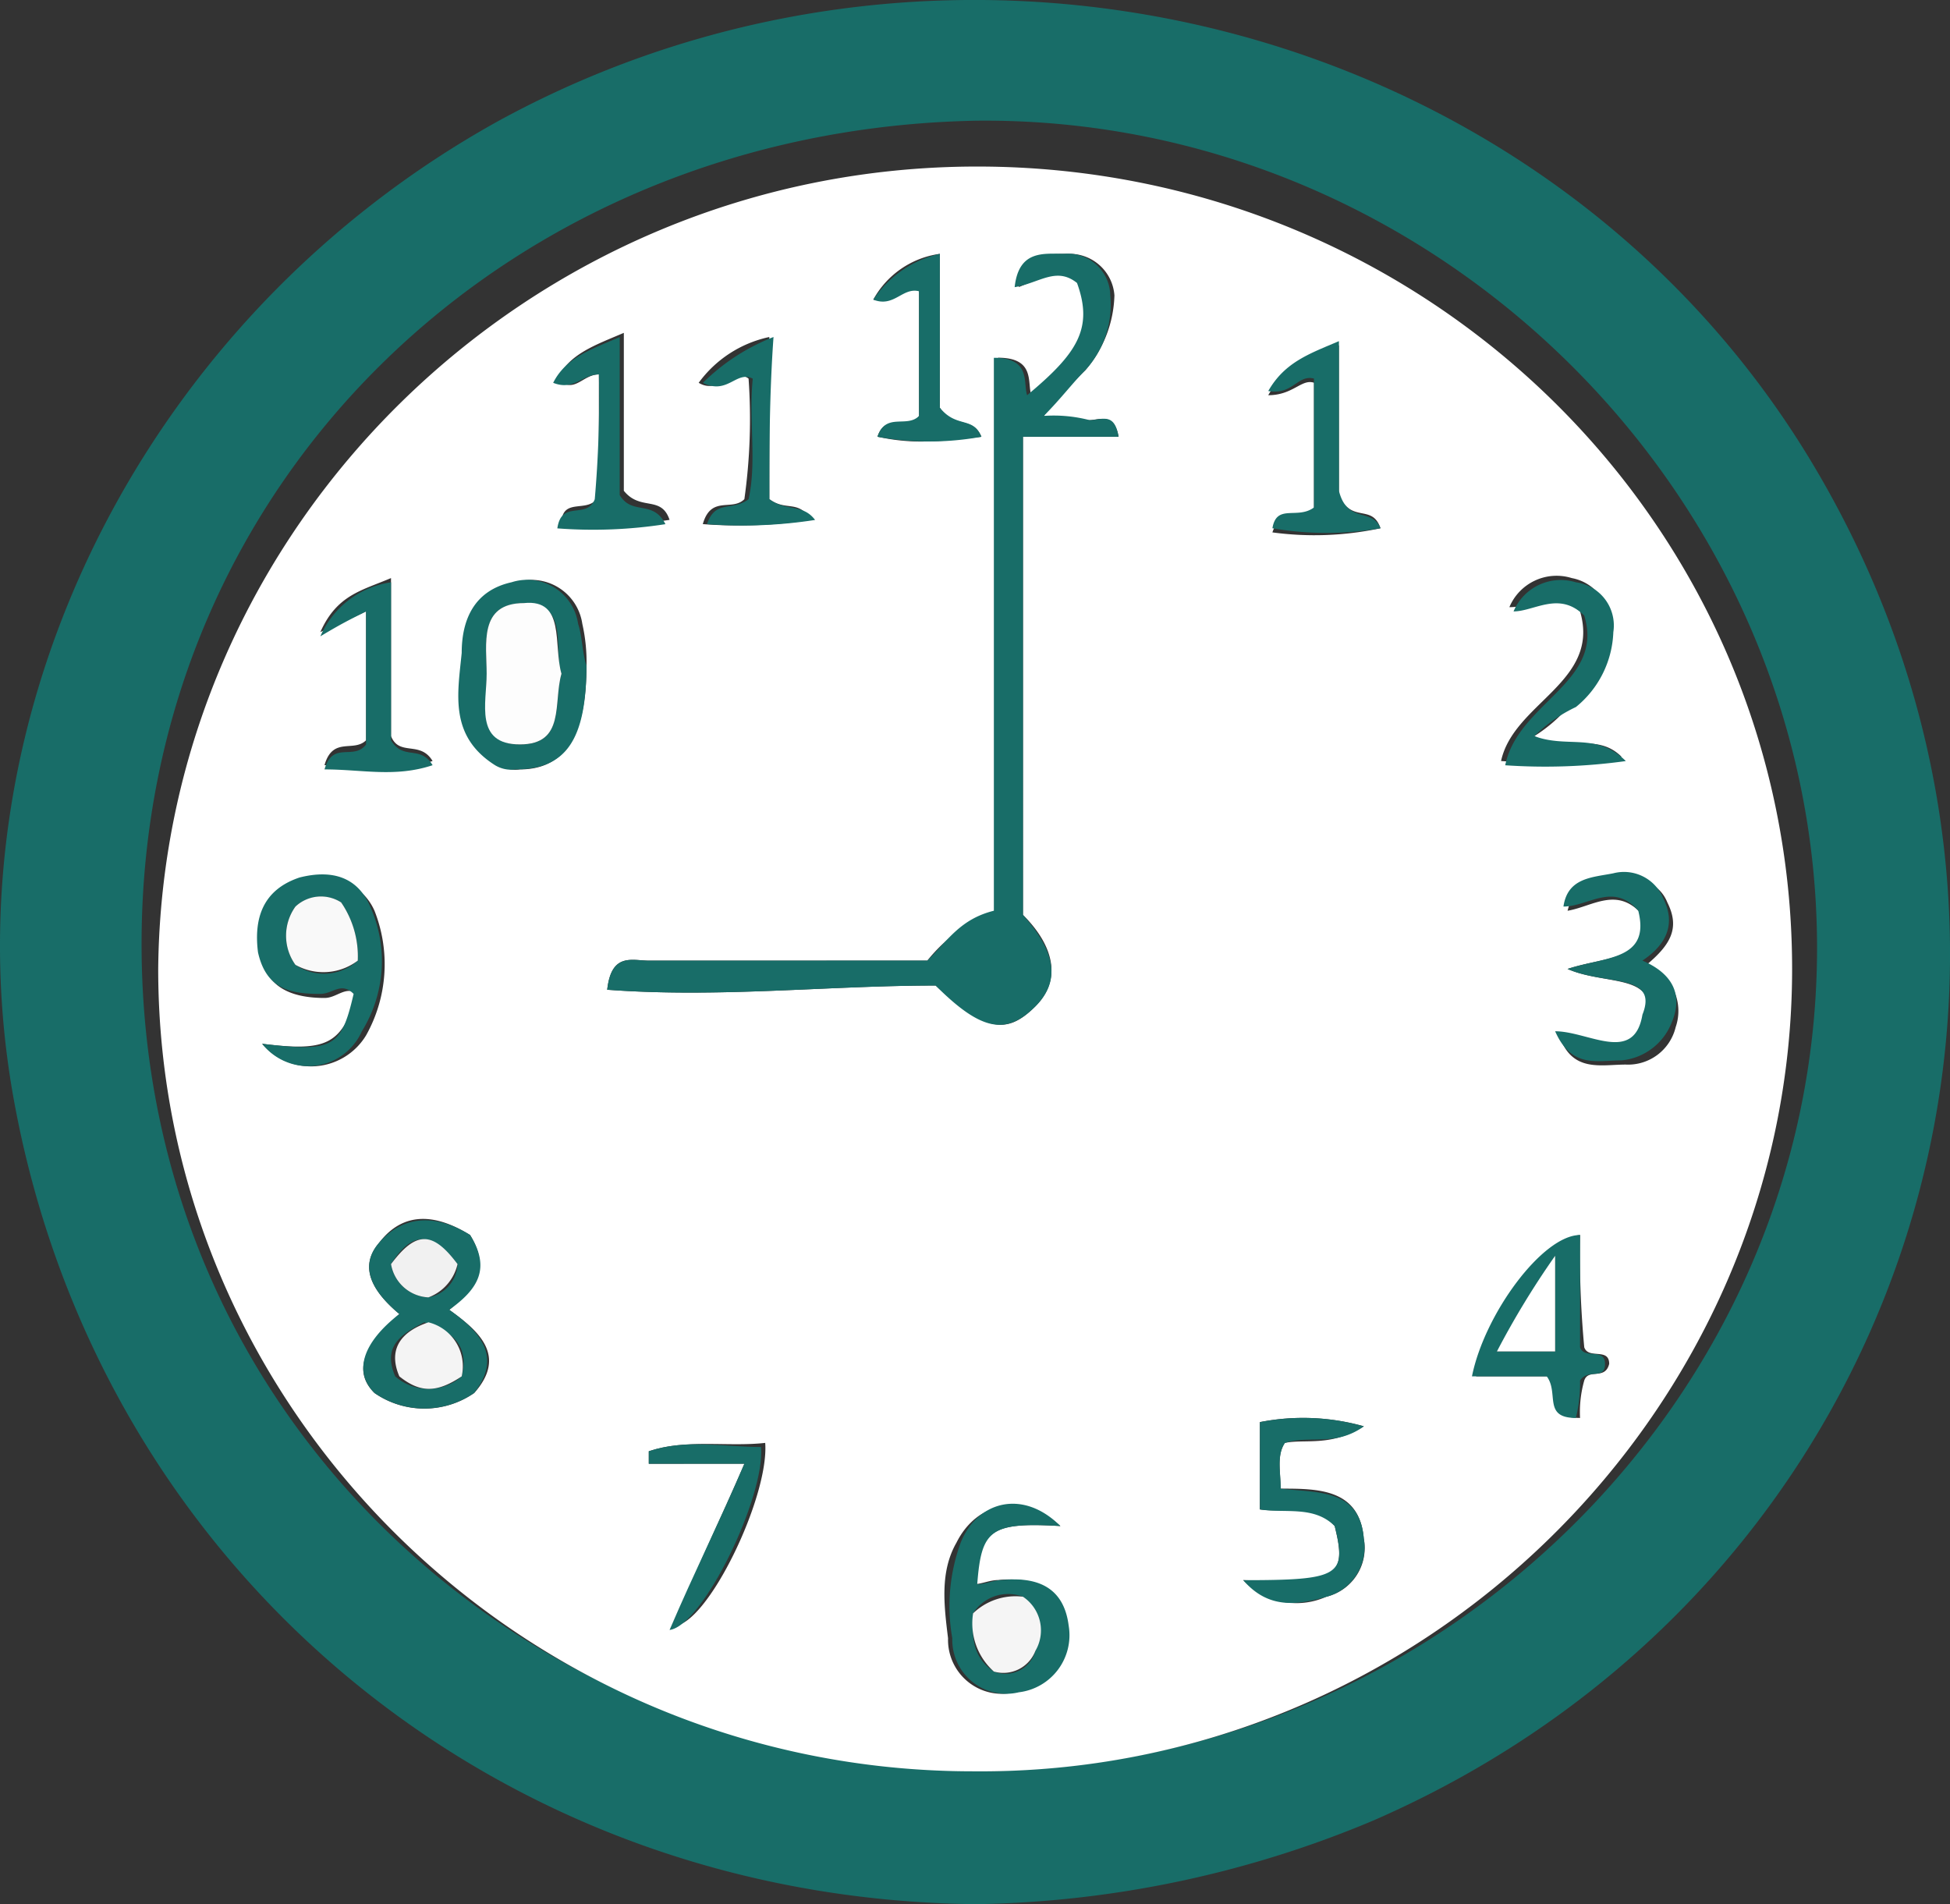<svg xmlns="http://www.w3.org/2000/svg" width="92.875" height="90.691" viewBox="0 0 92.875 90.691">
  <rect x="0" y="0" width="92.875" height="90.691" fill="#333333" stroke="none"/>
  <g id="rule1-image" transform="translate(-431 -5240)">
    <path id="パス_324" data-name="パス 324" d="M47.038,91.291C24.069,91.093,5.06,75.252,1.1,52.678-2.069,34.461,7.436,15.65,24.267,6.343c21.781-11.881,49.7-4.752,62.374,16.039C101.1,46.144,91.393,76.242,65.85,87.33A50.787,50.787,0,0,1,47.038,91.291Zm0-6.336c21.781,0,40-17.623,40-39.207s-18.217-39.6-40-39.4c-22.375.4-39.8,17.227-39.8,39.207C7.238,68.321,25.653,84.756,47.038,84.954Z" transform="translate(430.505 5239.4)" fill="#186d68"/>
    <path id="パス_326" data-name="パス 326" d="M43.309,4.1c21.385,0,38.811,17.029,38.811,38.216,0,20.989-17.623,38.414-39.009,38.216C21.725,80.533,4.3,63.306,4.3,42.316,4.5,21.327,21.923,4.1,43.309,4.1ZM40.932,41.92H27.666c-.792,0-1.782-.4-1.98,1.386,5.346.4,10.495-.2,15.643-.2,2.376,2.178,3.366,2.376,4.752.99,1.188-1.188.99-2.772-.594-4.356V16.971h4.554c-.2-1.188-.99-.792-1.386-.792a9.717,9.717,0,0,1-2.178-.2,23.833,23.833,0,0,1,1.98-2.178,5.693,5.693,0,0,0,1.386-3.564,2.135,2.135,0,0,0-2.178-1.98c-.99,0-2.178,0-2.376,1.584.99-.4,1.98-.99,2.97-.2.792,1.98,0,3.366-2.376,5.346-.2-.594.2-1.782-1.584-1.782V39.544A7.358,7.358,0,0,0,40.932,41.92ZM24.7,27.862a8.2,8.2,0,0,0-.2-1.98,2.448,2.448,0,0,0-3.168-1.98c-1.782.4-2.376,1.782-2.376,3.366,0,1.98-.594,4.158,1.584,5.346a1.484,1.484,0,0,0,.99.2C23.507,32.812,24.7,31.426,24.7,27.862Zm-8.911,30.89C14,60.336,13.607,61.524,14.6,62.514a4.173,4.173,0,0,0,4.752,0c1.584-1.782.2-2.97-1.188-3.96,1.188-.99,1.98-1.98.99-3.564-1.584-.99-3.168-1.188-4.356.4C13.8,56.573,14.6,57.761,15.785,58.752ZM9.25,45.881a3.062,3.062,0,0,0,4.95-.4,6.931,6.931,0,0,0,.4-5.94,2.631,2.631,0,0,0-3.366-1.386c-1.782.594-2.178,1.782-1.98,3.564.2,1.584,1.584,1.98,2.97,1.98.594,0,.99-.594,1.584-.2C13.013,45.881,12.419,46.277,9.25,45.881ZM47.269,68.85c-1.782-1.584-3.96-1.188-4.95.792-.792,1.386-.594,2.97-.4,4.554a2.569,2.569,0,0,0,3.168,2.574A2.739,2.739,0,0,0,47.467,73.6c-.2-1.584-1.188-2.376-3.168-2.178-.4,0-.792.2-1.188.2C43.507,69.048,43.9,68.652,47.269,68.85Zm9.5-.792c1.386.2,2.574-.4,3.564.792.594,2.376.2,2.772-4.356,2.574a3.476,3.476,0,0,0,3.96.792,2.383,2.383,0,0,0,1.782-2.772c-.2-2.376-2.178-2.376-3.96-2.376,0-.792-.2-1.584.2-2.178.99-.2,2.178.2,3.762-.792a10.709,10.709,0,0,0-4.95-.2ZM72.02,54.989c-1.782.2-4.554,3.762-4.95,6.732h3.564c.4.792-.4,1.98,1.386,1.98a5.482,5.482,0,0,1,.2-1.782c.2-.594.99,0,1.188-.792,0-.792-.99-.2-1.188-.792A48.255,48.255,0,0,1,72.02,54.989ZM69.842,31.228a7.19,7.19,0,0,0,1.782-1.584,4.813,4.813,0,0,0,1.782-3.564A2.193,2.193,0,0,0,71.624,23.7a2.438,2.438,0,0,0-2.97,1.386c1.188,0,2.178-.792,3.366.2.99,3.366-3.168,4.356-3.762,7.128a27.878,27.878,0,0,0,5.742-.2C72.812,31.03,71.426,32.02,69.842,31.228Zm1.584,11.089c1.782.792,4.356.2,3.762,2.376-.594,2.376-2.574.792-4.158.792.594,1.782,1.98,1.386,3.168,1.386a2.329,2.329,0,0,0,2.376-1.782,2.354,2.354,0,0,0-1.386-2.97c1.188-.99,1.584-1.782.99-2.97-.4-.99-1.386-1.188-2.376-1.188s-1.98,0-2.376,1.584c1.188-.2,2.376-1.188,3.564.2C75.387,41.92,73.208,41.722,71.426,42.316ZM32.22,65.88c-1.188,2.772-2.376,5.148-3.366,7.723,1.584,0,4.554-6.138,4.356-8.713-1.782.2-3.762-.2-5.544.4v.594ZM14.2,25.287v6.138c-.594.594-1.584-.2-1.98,1.188,1.782,0,3.366.4,5.148-.2-.594-.99-1.584-.2-1.98-1.188V23.7c-1.386.594-2.574.792-3.366,2.574C12.815,25.881,13.409,25.683,14.2,25.287Zm19.207-5.346V12.219A5.61,5.61,0,0,0,30.042,14.4c.99.594,1.584-.792,2.376-.2a27.393,27.393,0,0,1-.2,5.742c-.594.594-1.584-.2-1.98,1.188a22.433,22.433,0,0,0,5.148-.2C34.794,19.941,34.2,20.535,33.408,19.941ZM25.289,14v5.742c-.4.99-1.782,0-1.782,1.386a22.848,22.848,0,0,0,5.148-.2c-.4-1.188-1.386-.4-2.178-1.386V12.021c-1.386.594-2.574.99-3.168,2.178C24.1,14.991,24.5,14,25.289,14Zm37.226,7.326c-.4-1.188-1.386-.2-1.98-1.584V12.615c-1.386.594-2.574.99-3.366,2.376,1.188,0,1.584-.792,2.178-.594v6.138c-.594.594-1.584-.2-1.98.99A15.017,15.017,0,0,0,62.516,21.327ZM43.507,16.971c-.4-.99-1.386-.4-1.98-1.386V8.258a4.269,4.269,0,0,0-3.168,2.178c.99.2,1.386-.792,2.178-.4v5.94c-.594.792-1.584-.2-1.98.99a9.378,9.378,0,0,0,2.658.213C41.734,17.174,42.594,17.072,43.507,16.971Z" transform="translate(434.235 5243.832)" fill="#fff"/>
    <path id="パス_327" data-name="パス 327" d="M30.347,39.865c.99-.99,1.584-1.98,3.168-2.376V11.154c1.782,0,1.386,1.188,1.584,1.782,2.376-1.98,3.168-3.168,2.376-5.346-.99-.792-1.782,0-2.97.2C34.7,6.005,35.891,6.2,36.881,6.2a2.022,2.022,0,0,1,2.178,1.98,4.619,4.619,0,0,1-1.188,3.564c-.594.594-1.188,1.386-1.98,2.178a6.773,6.773,0,0,1,2.178.2c.594,0,1.188-.4,1.386.792H34.9V37.687c1.584,1.782,1.782,3.168.594,4.356-1.386,1.386-2.574,1.188-4.752-.99-5.148,0-10.3.594-15.643.2.2-1.782,1.188-1.386,1.98-1.386Z" transform="translate(444.821 5245.887)" fill="#186d68"/>
    <path id="パス_328" data-name="パス 328" d="M17.62,18.11c0,3.564-.99,4.95-3.366,4.95a1.484,1.484,0,0,1-.99-.2c-2.178-1.386-1.782-3.366-1.584-5.346,0-1.584.594-2.97,2.376-3.366a2.448,2.448,0,0,1,3.168,1.98C17.422,16.724,17.422,17.516,17.62,18.11Zm-1.188.4c-.4-1.188.4-3.366-1.782-3.366s-1.782,1.98-1.782,3.366-.4,3.366,1.584,3.366C16.63,21.872,16.036,19.892,16.432,18.506Z" transform="translate(441.31 5253.583)" fill="#186d68"/>
    <path id="パス_329" data-name="パス 329" d="M10.951,33.908c-1.188-.99-1.98-2.178-.99-3.366,1.188-1.386,2.772-1.386,4.356-.4.99,1.584.4,2.574-.99,3.564,1.386.99,2.574,2.178,1.188,3.96a4.173,4.173,0,0,1-4.752,0C8.772,36.681,9.168,35.294,10.951,33.908Zm2.97,2.97c.4-1.584-.594-2.178-1.782-2.574-1.188.594-1.98,1.188-1.386,2.574A2.406,2.406,0,0,0,13.921,36.879Zm-.2-5.346c-1.188-1.584-2.178-1.584-3.168,0a1.9,1.9,0,0,0,1.782,1.584A1.68,1.68,0,0,0,13.723,31.532Z" transform="translate(439.07 5268.675)" fill="#186d68"/>
    <path id="パス_330" data-name="パス 330" d="M6.921,29.193c3.366.4,3.762.2,4.356-2.376-.594-.594-.99,0-1.584,0-1.386,0-2.574-.2-2.97-1.98-.2-1.584.2-2.97,1.98-3.564,1.584-.4,2.772,0,3.366,1.386a6.349,6.349,0,0,1-.4,5.94A2.794,2.794,0,0,1,6.921,29.193Zm4.554-3.96a4.546,4.546,0,0,0-.792-2.772,1.8,1.8,0,0,0-2.178.2,2.374,2.374,0,0,0,0,2.772A2.394,2.394,0,0,0,11.475,25.232Z" transform="translate(436.565 5260.52)" fill="#186d68"/>
    <path id="パス_331" data-name="パス 331" d="M28.607,37.326c-3.366-.2-3.762.2-3.96,2.772.4,0,.792-.2,1.188-.2,1.98-.2,2.97.594,3.168,2.178a2.739,2.739,0,0,1-2.376,3.168,2.569,2.569,0,0,1-3.168-2.574,8.788,8.788,0,0,1,.4-4.554C24.647,36.138,26.825,35.544,28.607,37.326Zm-3.168,6.93a1.479,1.479,0,0,0,1.98-.99,2.16,2.16,0,0,0-.594-2.574,1.976,1.976,0,0,0-2.376.792C24.449,42.276,24.251,43.464,25.439,44.256Z" transform="translate(452.897 5275.356)" fill="#186d68"/>
    <path id="パス_332" data-name="パス 332" d="M31.192,38.556V34.4a10.577,10.577,0,0,1,4.95.2c-1.386.99-2.574.4-3.762.792-.4.594-.2,1.386-.2,2.178,1.782.2,3.762,0,3.96,2.376a2.446,2.446,0,0,1-1.782,2.772c-1.386.4-2.772.594-3.96-.792,4.554,0,4.95-.2,4.356-2.574C33.766,38.358,32.38,38.754,31.192,38.556Z" transform="translate(459.817 5273.334)" fill="#186d68"/>
    <path id="パス_333" data-name="パス 333" d="M41.048,29.8v5.346c.2.594,1.188,0,1.188.792s-.792.2-1.188.792a6.821,6.821,0,0,1-.2,1.782c-1.584,0-.792-1.188-1.386-1.98H35.9C36.494,33.562,39.266,29.8,41.048,29.8ZM39.86,35.344V30.79a45.952,45.952,0,0,1-2.772,4.554Z" transform="translate(465.207 5269.021)" fill="#186d68"/>
    <path id="パス_334" data-name="パス 334" d="M38.086,21.459c1.584.594,2.97-.2,4.356,1.188a27.878,27.878,0,0,1-5.742.2c.594-2.97,4.752-3.96,3.762-7.128-1.188-1.188-2.376-.2-3.366-.2a2.438,2.438,0,0,1,2.97-1.386,2.075,2.075,0,0,1,1.782,2.376,4.813,4.813,0,0,1-1.782,3.564A7.112,7.112,0,0,0,38.086,21.459Z" transform="translate(465.992 5253.601)" fill="#186d68"/>
    <path id="パス_335" data-name="パス 335" d="M38.494,25.679c1.782-.594,3.96-.4,3.366-2.772-1.188-1.386-2.376-.2-3.564-.2.2-1.386,1.386-1.386,2.376-1.584a2.02,2.02,0,0,1,2.376,1.188c.594,1.188.2,2.178-.99,2.97,1.386.594,1.98,1.584,1.386,2.97a2.856,2.856,0,0,1-2.376,1.782c-1.188,0-2.376.4-3.168-1.386,1.584,0,3.762,1.584,4.158-.792C42.85,25.877,40.276,26.471,38.494,25.679Z" transform="translate(467.168 5260.47)" fill="#186d68"/>
    <path id="パス_336" data-name="パス 336" d="M20.654,35.756H16.1v-.594c1.782-.594,3.564-.2,5.346-.2.2,2.376-2.772,8.515-4.356,8.713C18.278,40.9,19.466,38.528,20.654,35.756Z" transform="translate(445.801 5273.956)" fill="#186d68"/>
    <path id="パス_337" data-name="パス 337" d="M10.378,15.486c-.792.4-1.188.594-2.178,1.188A4.353,4.353,0,0,1,11.566,14.1v7.524c.594.99,1.386.2,1.98,1.188-1.782.594-3.366.2-5.148.2.4-1.386,1.386-.4,1.98-1.188C10.378,19.644,10.378,17.664,10.378,15.486Z" transform="translate(438.058 5253.633)" fill="#186d68"/>
    <path id="パス_338" data-name="パス 338" d="M20.568,15.923c.792.594,1.584.2,2.178.99a22.433,22.433,0,0,1-5.148.2c.4-1.188,1.188-.594,1.98-1.188.4-1.782,0-3.762.2-5.742-.792-.4-1.188.792-2.376.2A9.883,9.883,0,0,1,20.766,8.2C20.568,10.972,20.568,13.546,20.568,15.923Z" transform="translate(447.075 5247.851)" fill="#186d68"/>
    <path id="パス_339" data-name="パス 339" d="M15.978,9.982c-.792,0-1.188.792-2.178.4.594-1.188,1.782-1.584,3.168-2.178v7.524c.594.99,1.584.2,2.178,1.386a22.433,22.433,0,0,1-5.148.2c.2-1.386,1.386-.4,1.782-1.386A55.689,55.689,0,0,0,15.978,9.982Z" transform="translate(443.547 5247.851)" fill="#186d68"/>
    <path id="パス_340" data-name="パス 340" d="M36.346,17.211a14.984,14.984,0,0,1-5.148,0c.2-1.188,1.188-.4,1.98-.99V10.082c-.792-.2-.99.792-2.178.594.792-1.386,1.98-1.782,3.366-2.376v7.128C34.762,17.013,35.95,16.221,36.346,17.211Z" transform="translate(460.405 5247.948)" fill="#186d68"/>
    <path id="パス_341" data-name="パス 341" d="M26.648,14.913a13.85,13.85,0,0,1-4.95,0c.4-1.188,1.386-.4,1.98-.99V7.982c-.792-.2-1.188.792-2.178.4A5.166,5.166,0,0,1,24.668,6.2v7.326C25.46,14.517,26.252,13.923,26.648,14.913Z" transform="translate(451.094 5245.89)" fill="#186d68"/>
    <path id="パス_342" data-name="パス 342" d="M15.8,17.972c-.4,1.386.2,3.366-1.98,3.366s-1.584-1.98-1.584-3.366-.4-3.366,1.782-3.366C16,14.408,15.4,16.586,15.8,17.972Z" transform="translate(441.942 5254.117)" fill="#fdfdfd"/>
    <path id="パス_343" data-name="パス 343" d="M13.17,34.474c-1.188.792-1.98.792-2.97,0-.594-1.386.2-2.178,1.386-2.574A2.157,2.157,0,0,1,13.17,34.474Z" transform="translate(439.82 5271.079)" fill="#f4f4f4"/>
    <path id="パス_344" data-name="パス 344" d="M13.068,31.088a2.217,2.217,0,0,1-1.386,1.584A1.9,1.9,0,0,1,9.9,31.088C11.088,29.5,11.88,29.5,13.068,31.088Z" transform="translate(439.724 5269.119)" fill="#f1f1f1"/>
    <path id="パス_345" data-name="パス 345" d="M10.791,24.709a2.713,2.713,0,0,1-2.97.2,2.379,2.379,0,0,1,0-2.772,1.775,1.775,0,0,1,2.178-.2A4.546,4.546,0,0,1,10.791,24.709Z" transform="translate(437.249 5261.043)" fill="#f9f9f9"/>
    <path id="パス_346" data-name="パス 346" d="M24.89,42.064a3.075,3.075,0,0,1-.99-2.772,2.91,2.91,0,0,1,2.376-.792,1.928,1.928,0,0,1,.594,2.574A1.634,1.634,0,0,1,24.89,42.064Z" transform="translate(453.446 5277.548)" fill="#f5f5f5"/>
    <path id="パス_347" data-name="パス 347" d="M39.272,34.854H36.5A40.2,40.2,0,0,1,39.272,30.3Z" transform="translate(465.796 5269.511)" fill="#fff"/>
  </g>
</svg>
